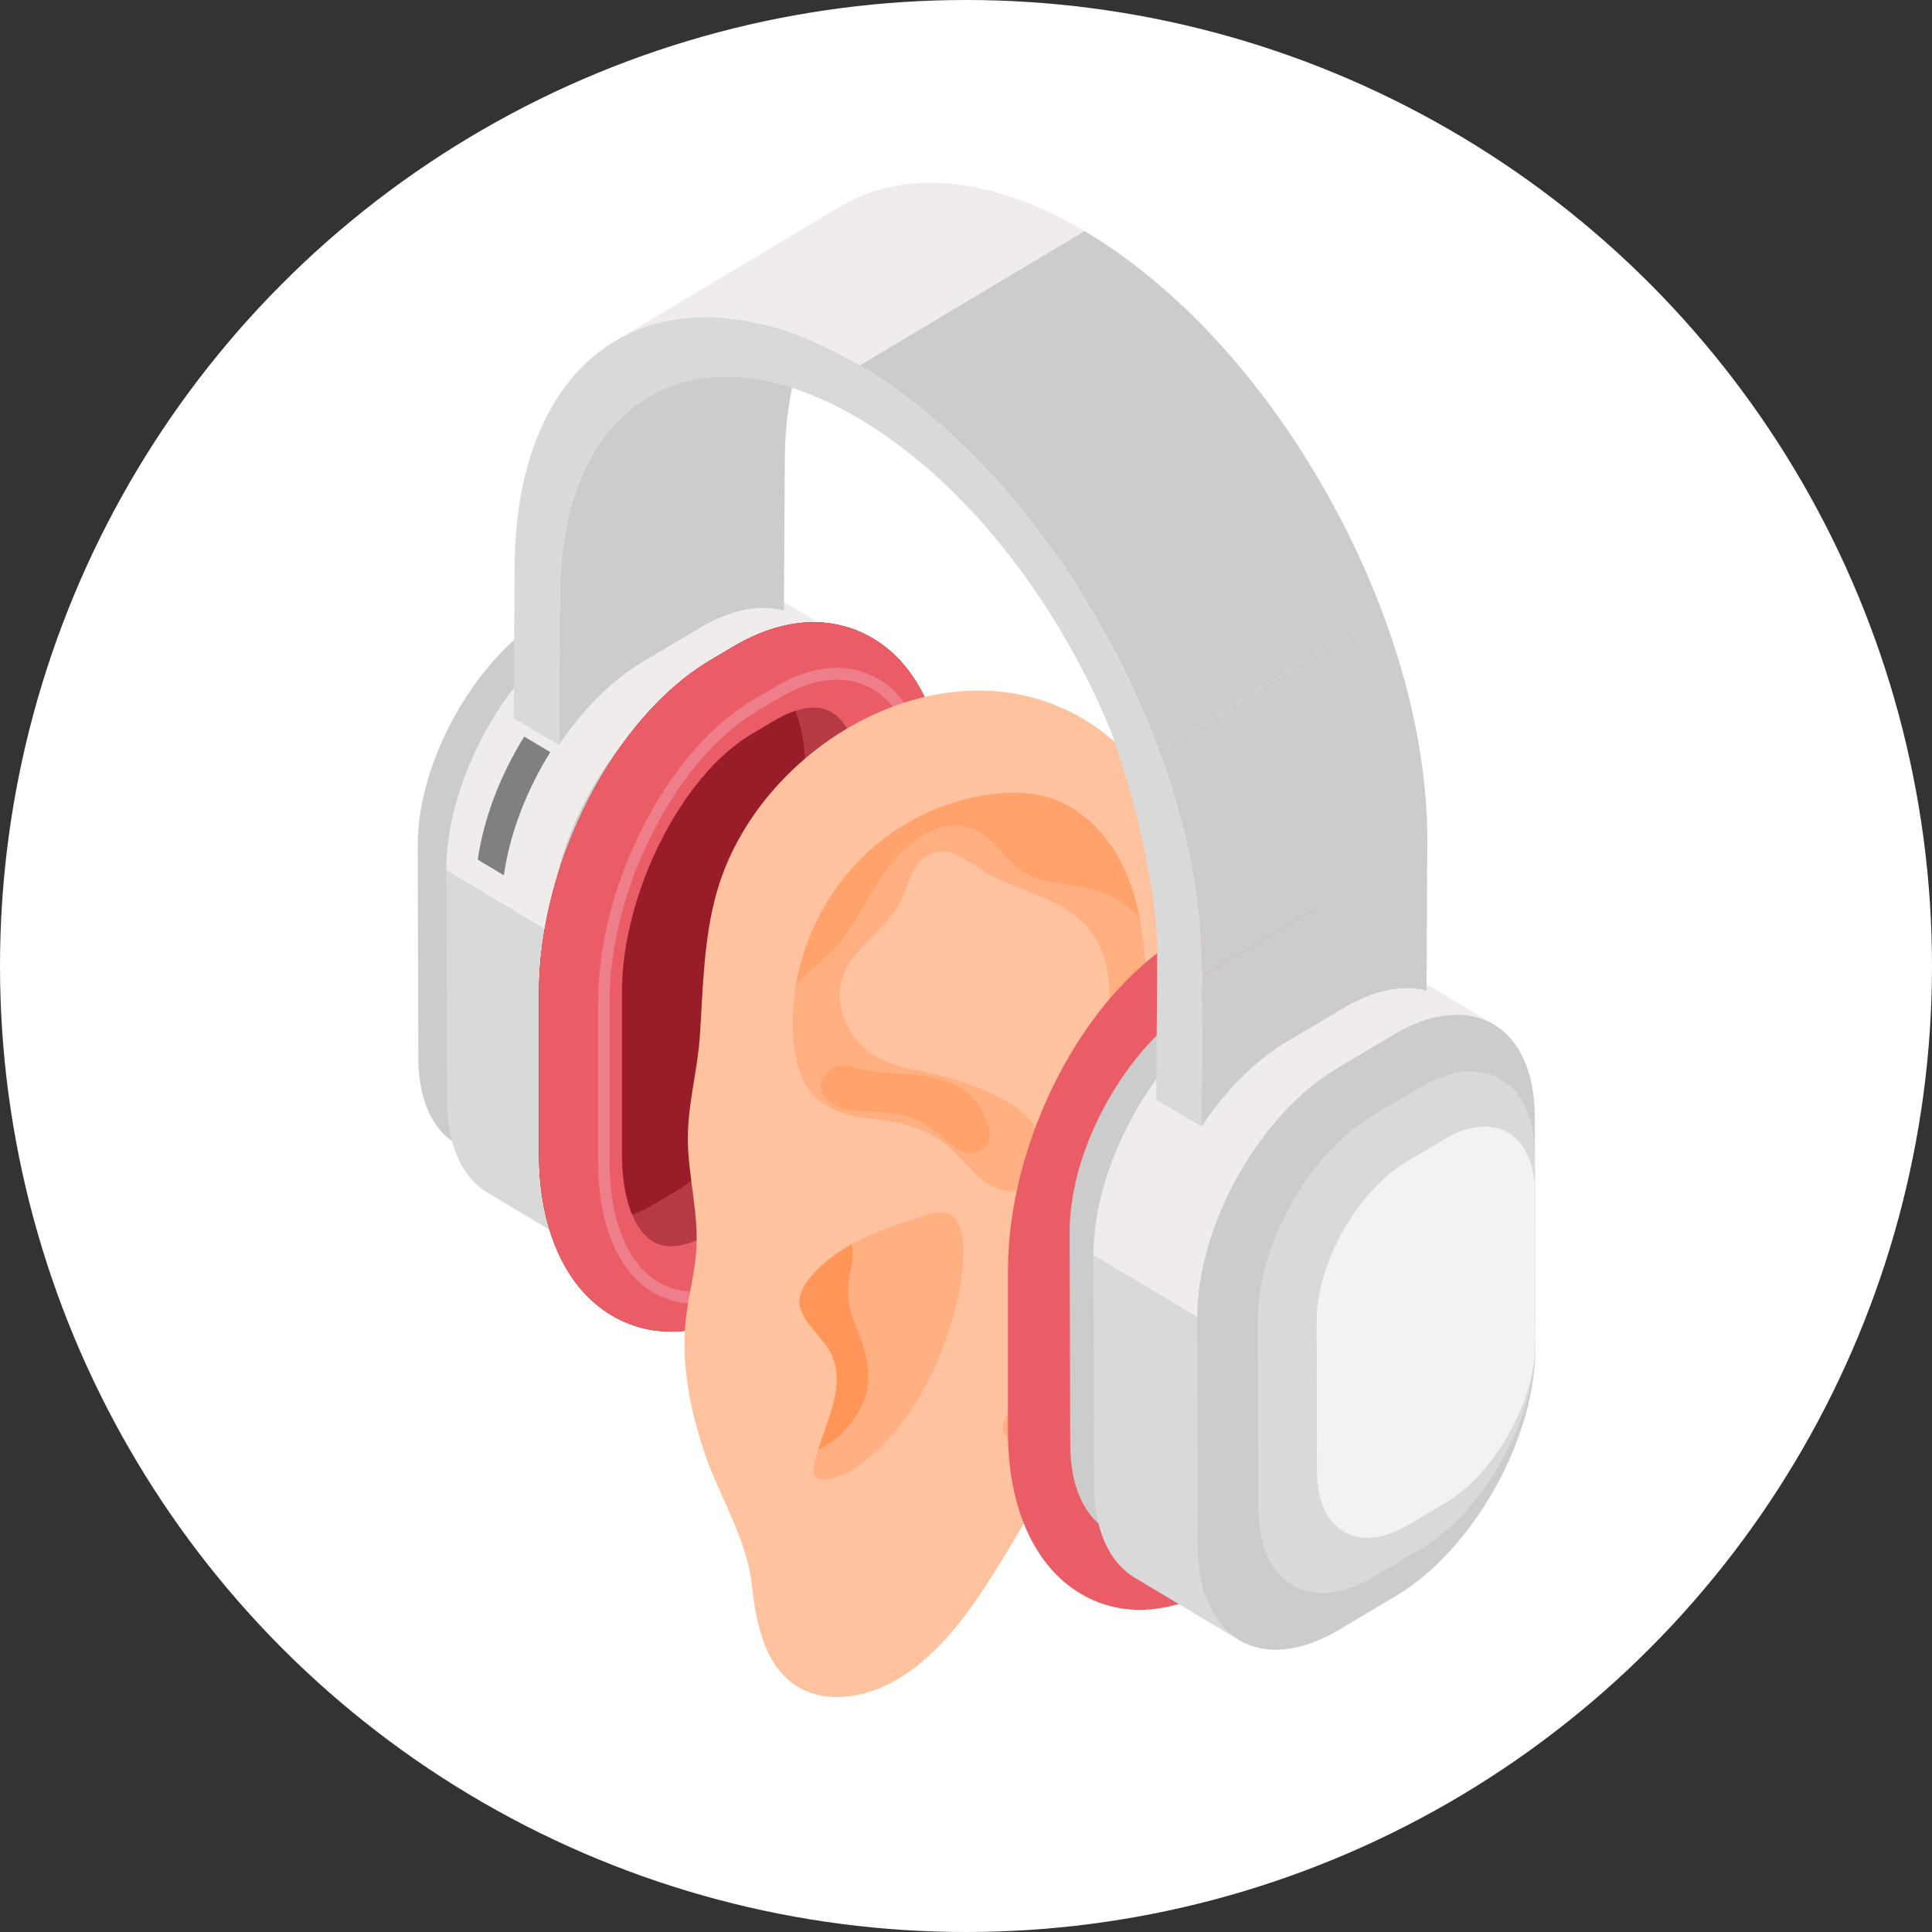 <svg width="74" height="74" viewBox="0 0 74 74" fill="none" xmlns="http://www.w3.org/2000/svg">
<rect x="0" y="0" width="74" height="74" fill="#333333" stroke="none"/>
<circle cx="37" cy="37" r="37" fill="white"/>
<g clip-path="url(#clip0_312_1585)">
<path d="M26.499 22.021C25.597 21.482 24.346 21.558 22.965 22.377L20.947 23.576C18.206 25.202 15.991 29.148 16 32.387L16.023 40.539C16.028 42.148 16.581 43.281 17.472 43.813L21.15 46.01C20.258 45.479 19.706 44.344 19.701 42.736L19.678 34.584C19.669 31.345 21.884 27.4 24.624 25.772L26.643 24.573C28.023 23.754 29.273 23.678 30.176 24.217L26.499 22.019V22.021Z" fill="#CCCCCC"/>
<path d="M26.643 24.574C29.386 22.947 31.615 24.253 31.623 27.492L31.646 35.644C31.655 38.884 29.44 42.829 26.698 44.457L24.679 45.657C21.938 47.284 19.709 45.976 19.701 42.736L19.678 34.585C19.669 31.345 21.884 27.4 24.624 25.772L26.643 24.573V24.574Z" fill="#CCCCCC"/>
<path d="M21.099 44.526L21.074 35.708L17.094 33.331L17.119 42.148C17.124 43.889 17.721 45.116 18.686 45.691L22.666 48.068C21.702 47.491 21.104 46.266 21.099 44.526Z" fill="#D9D9D9"/>
<path d="M28.452 22.113C27.476 21.529 26.123 21.613 24.631 22.498L22.447 23.796C19.482 25.556 17.085 29.824 17.094 33.329L21.074 35.706C21.065 32.2 23.46 27.933 26.426 26.173L28.611 24.875C30.104 23.99 31.456 23.906 32.432 24.491L28.452 22.113Z" fill="#F0ECEC"/>
<path d="M21.076 28.808C20.165 30.274 19.521 31.939 19.299 33.526L18.3 32.928C18.526 31.34 19.168 29.679 20.079 28.215L21.076 28.808Z" fill="#808080"/>
<path d="M28.611 24.877C31.578 23.117 33.99 24.529 33.999 28.035L34.024 36.853C34.033 40.357 31.638 44.626 28.671 46.388L26.486 47.685C23.522 49.446 21.109 48.032 21.1 44.528L21.076 35.71C21.067 32.203 23.462 27.937 26.428 26.177L28.613 24.879L28.611 24.877Z" fill="#CCCCCC"/>
<path d="M25.696 51.003C24.891 51.003 24.125 50.796 23.426 50.382C21.658 49.333 20.645 47.074 20.645 44.187V38.011C20.645 33.06 23.52 27.476 27.191 25.297L28.087 24.765C29.982 23.64 31.881 23.529 33.438 24.453C35.206 25.502 36.219 27.761 36.219 30.65V36.826C36.219 41.776 33.344 47.361 29.674 49.54L28.777 50.072C27.732 50.692 26.686 51.005 25.696 51.005V51.003Z" fill="#991D29"/>
<path d="M31.967 23.905C30.753 23.685 29.419 23.976 28.088 24.767L27.192 25.299C23.521 27.478 20.646 33.062 20.646 38.013V44.188C20.646 46.653 21.386 48.66 22.702 49.845C22.962 49.892 23.23 49.916 23.5 49.916C24.49 49.916 25.538 49.604 26.581 48.983L27.478 48.45C31.149 46.272 34.023 40.686 34.023 35.735V29.561C34.023 27.095 33.286 25.088 31.969 23.905H31.967ZM30.849 35.737C30.849 39.501 28.579 44.031 25.891 45.626L24.995 46.157C24.49 46.457 23.535 46.896 22.817 46.471C22.069 46.027 21.622 44.767 21.622 43.101V36.928C21.622 33.164 23.892 28.634 26.58 27.039L27.476 26.507C27.833 26.297 28.406 26.019 28.966 26.019C29.204 26.019 29.439 26.068 29.654 26.195C30.402 26.64 30.849 27.899 30.849 29.565V35.739V35.737Z" fill="#B53A46"/>
<path d="M25.696 51.003C24.891 51.003 24.125 50.796 23.426 50.382C21.658 49.333 20.645 47.074 20.645 44.187V38.011C20.645 33.06 23.52 27.476 27.191 25.297L28.087 24.765C29.982 23.64 31.881 23.529 33.438 24.453C35.206 25.502 36.219 27.761 36.219 30.65V36.826C36.219 41.776 33.344 47.361 29.674 49.54L28.777 50.072C27.732 50.692 26.686 51.005 25.696 51.005V51.003ZM31.163 27.102C30.604 27.102 30.026 27.382 29.674 27.592L28.777 28.124C26.089 29.719 23.82 34.247 23.82 38.011V44.187C23.82 45.852 24.266 47.112 25.015 47.556C25.733 47.983 26.686 47.544 27.191 47.244L28.087 46.713C30.775 45.117 33.044 40.59 33.044 36.826V30.65C33.044 28.984 32.598 27.725 31.849 27.28C31.636 27.153 31.401 27.102 31.163 27.102Z" fill="#EB5D66"/>
<path d="M26.594 49.934C26.026 49.934 25.493 49.789 25.009 49.502C23.677 48.711 22.911 46.896 22.911 44.524V38.348C22.911 33.929 25.541 28.772 28.772 26.854L29.668 26.322C30.5 25.828 31.306 25.578 32.065 25.578C32.633 25.578 33.168 25.723 33.65 26.01C34.982 26.801 35.746 28.616 35.746 30.988V37.163C35.746 41.582 33.117 46.74 29.886 48.658L28.989 49.19C28.158 49.683 27.351 49.934 26.592 49.934H26.594ZM32.061 26.033C31.207 26.033 30.408 26.402 29.887 26.71L28.991 27.242C25.88 29.09 23.349 34.071 23.349 38.348V44.524C23.349 46.731 24.034 48.404 25.228 49.112C25.636 49.355 26.098 49.478 26.599 49.478C27.454 49.478 28.253 49.11 28.774 48.8L29.67 48.268C32.781 46.42 35.312 41.439 35.312 37.161V30.986C35.312 28.779 34.627 27.106 33.433 26.398C33.023 26.155 32.563 26.032 32.061 26.032V26.033Z" fill="#ED7E8A"/>
<path d="M24.788 15.233C22.734 16.462 21.458 19.07 21.448 22.77L21.414 28.525C22.309 27.193 23.426 26.057 24.635 25.338L26.82 24.042C28.02 23.327 29.131 23.137 30.028 23.393L30.061 17.625C30.072 13.925 31.348 11.317 33.402 10.089L24.788 15.235V15.233Z" fill="#CCCCCC"/>
<path d="M23.559 13.065L32.172 7.916C34.569 6.485 37.887 6.682 41.541 8.851L32.928 13.998C29.273 11.827 25.955 11.63 23.559 13.063V13.065Z" fill="#F0ECEC"/>
<path d="M41.541 8.851L32.928 13.998C36.448 16.088 39.752 19.669 42.23 24.088C43.073 25.587 43.783 27.122 44.356 28.659C46.737 27.559 48.779 25.877 51.105 24.683C51.754 24.349 52.437 24.119 53.138 23.963C52.538 22.277 51.768 20.587 50.844 18.941C48.366 14.522 45.062 10.942 41.541 8.851Z" fill="#CCCCCC"/>
<path d="M32.928 13.999C25.667 9.688 19.736 13.161 19.711 21.741L19.678 27.51L21.413 28.539L21.448 22.77C21.469 15.321 26.617 12.301 32.924 16.045C35.979 17.858 38.848 20.97 41.003 24.808C41.811 26.249 42.482 27.726 43.004 29.202C43.47 29.046 43.919 28.862 44.358 28.661C43.784 27.124 43.073 25.59 42.231 24.09C39.754 19.671 36.45 16.09 32.929 13.999H32.928Z" fill="#D9D9D9"/>
<path d="M33.972 27.151C30.939 28.363 28.35 31.026 27.457 34.163C26.945 35.96 26.931 37.844 26.805 39.695C26.712 41.071 26.31 42.404 26.348 43.791C26.386 45.156 26.758 46.497 26.671 47.869C26.617 48.743 26.377 49.594 26.274 50.464C26.071 52.2 26.424 53.961 26.975 55.616C27.517 57.244 28.584 58.91 28.782 60.606C28.941 61.973 29.193 63.61 30.365 64.477C31.475 65.298 33.051 65.067 34.249 64.392C35.885 63.472 37.046 61.875 38.061 60.265C40.061 57.095 41.689 53.698 43.313 50.309C44.015 48.845 44.718 47.375 45.205 45.822C45.801 43.918 46.062 41.918 46.17 39.92C46.295 37.575 46.207 35.182 45.5 32.948C44.792 30.714 43.408 28.641 41.416 27.492C39.069 26.14 36.377 26.189 33.969 27.153L33.972 27.151Z" fill="#FFC29E"/>
<path d="M30.656 50.108C30.75 50.402 30.931 50.656 31.131 50.903C31.378 51.204 31.65 51.489 31.821 51.825C32.417 52.992 31.71 54.327 31.335 55.527C31.27 55.732 31.215 55.93 31.18 56.122C31.148 56.291 31.14 56.502 31.277 56.601C31.343 56.648 31.425 56.659 31.505 56.663C32.036 56.681 32.53 56.4 32.961 56.082C34.994 54.576 36.234 51.919 36.739 49.444C36.875 48.778 37.14 46.956 36.423 46.537C36.12 46.359 35.742 46.455 35.407 46.56C34.452 46.858 33.48 47.175 32.61 47.667C32.138 47.93 31.699 48.242 31.312 48.627C30.953 48.983 30.487 49.562 30.656 50.11V50.108Z" fill="#FFAF80"/>
<path d="M30.656 50.108C30.75 50.402 30.931 50.656 31.131 50.903C31.378 51.204 31.65 51.489 31.821 51.825C32.417 52.992 31.71 54.327 31.335 55.527C31.588 55.393 31.833 55.244 32.059 55.068C32.465 54.752 32.837 54.195 33.058 53.725C33.37 53.048 33.259 52.18 33.04 51.484C32.915 51.084 32.719 50.711 32.602 50.304C32.483 49.887 32.453 49.44 32.513 49.008C32.56 48.678 32.661 48.357 32.661 48.025C32.661 47.905 32.643 47.781 32.61 47.665C32.138 47.928 31.699 48.241 31.312 48.625C30.953 48.981 30.487 49.56 30.656 50.108Z" fill="#FF9557"/>
<path d="M43.88 37.169C44.075 40.918 43.331 44.655 42.297 48.254C41.679 50.393 40.945 52.527 39.704 54.356C39.482 54.685 38.92 55.407 38.543 55.019C38.181 54.649 38.62 54.115 38.818 53.827C39.607 52.665 40.498 51.509 40.781 50.123C41.114 48.477 40.533 46.778 40.661 45.101C40.789 43.437 41.603 41.925 42.108 40.339C42.612 38.753 42.752 36.842 41.697 35.572C40.666 34.331 38.885 34.142 37.532 33.285C36.997 32.948 36.431 32.48 35.82 32.63C35.416 32.732 35.119 33.089 34.929 33.47C34.74 33.85 34.625 34.267 34.426 34.643C33.868 35.668 32.689 36.269 32.29 37.368C31.876 38.512 32.518 39.871 33.554 40.466C34.26 40.873 35.084 40.973 35.875 41.158C36.589 41.327 37.288 41.566 37.959 41.874C38.7 42.214 39.445 42.68 39.798 43.43C40.149 44.181 39.923 45.261 39.162 45.551C38.614 45.76 37.992 45.502 37.535 45.123C37.078 44.744 36.725 44.246 36.266 43.867C35.656 43.363 34.897 43.092 34.135 42.951C33.582 42.847 32.998 42.855 32.458 42.689C31.403 42.364 30.792 41.811 30.522 40.68C30.296 39.735 30.316 38.699 30.483 37.742C30.483 37.735 30.483 37.73 30.487 37.722C30.81 35.868 31.719 34.127 33.044 32.828C34.369 31.53 36.102 30.679 37.918 30.436C38.726 30.329 39.559 30.342 40.329 30.61C41.555 31.037 42.508 32.093 43.064 33.296C43.34 33.899 43.527 34.534 43.654 35.189C43.779 35.84 43.846 36.51 43.881 37.174L43.88 37.169Z" fill="#FFAF80"/>
<path d="M43.652 35.183C43.209 34.682 42.637 34.303 42.005 34.105C41.044 33.804 39.944 33.906 39.109 33.332C38.474 32.9 38.082 32.129 37.394 31.793C36.695 31.452 35.841 31.652 35.188 32.08C34.087 32.8 33.496 34.029 32.816 35.134C32.792 35.176 32.767 35.218 32.74 35.258C32.553 35.557 32.363 35.857 32.135 36.127C31.701 36.648 31.149 37.045 30.676 37.528C30.61 37.595 30.547 37.666 30.487 37.737C30.487 37.729 30.487 37.724 30.49 37.717C30.813 35.862 31.722 34.122 33.047 32.822C34.373 31.525 36.106 30.674 37.922 30.43C38.73 30.323 39.563 30.336 40.332 30.605C41.559 31.031 42.512 32.087 43.068 33.291C43.343 33.893 43.53 34.528 43.657 35.183H43.652Z" fill="#FFA26B"/>
<path d="M32.412 42.504C32.957 42.613 33.52 42.551 34.072 42.617C34.778 42.7 35.458 42.998 36.007 43.461C36.248 43.664 36.467 43.901 36.746 44.047C37.113 44.237 37.703 44.188 37.872 43.738C38.054 43.259 37.641 42.486 37.344 42.147C36.801 41.526 35.963 41.279 35.156 41.183C34.507 41.107 33.848 41.112 33.201 41.005C32.661 40.914 32.13 40.611 31.657 41.11C31.083 41.717 31.826 42.39 32.412 42.506V42.504Z" fill="#FFA26B"/>
<path d="M43.657 61.661C42.852 61.661 42.087 61.454 41.388 61.04C39.619 59.991 38.606 57.732 38.606 54.844V48.669C38.606 43.718 41.481 38.134 45.152 35.955L46.048 35.423C47.944 34.298 49.843 34.187 51.399 35.111C53.167 36.16 54.18 38.419 54.18 41.306V47.482C54.18 52.433 51.306 58.017 47.635 60.196L46.739 60.728C45.694 61.349 44.647 61.661 43.657 61.661ZM49.124 37.76C48.565 37.76 47.988 38.04 47.635 38.25L46.739 38.782C44.051 40.377 41.781 44.905 41.781 48.669V54.844C41.781 56.51 42.228 57.77 42.976 58.215C43.694 58.641 44.647 58.202 45.152 57.902L46.048 57.371C48.736 55.775 51.006 51.248 51.006 47.484V41.308C51.006 39.642 50.559 38.383 49.811 37.938C49.597 37.811 49.363 37.76 49.124 37.76Z" fill="#EB5D66"/>
<path d="M51.468 36.833C50.566 36.294 49.315 36.37 47.935 37.189L45.916 38.388C43.175 40.016 40.96 43.961 40.969 47.201L40.992 55.353C40.998 56.962 41.55 58.095 42.441 58.627L46.119 60.824C45.228 60.292 44.675 59.158 44.67 57.55L44.647 49.398C44.638 46.159 46.853 42.214 49.594 40.586L51.612 39.386C52.993 38.568 54.242 38.492 55.146 39.031L51.468 36.833Z" fill="#CCCCCC"/>
<path d="M51.612 39.386C54.355 37.758 56.584 39.065 56.593 42.304L56.615 50.456C56.624 53.696 54.41 57.641 51.667 59.269L49.648 60.468C46.907 62.096 44.679 60.788 44.668 57.549L44.645 49.397C44.636 46.157 46.851 42.212 49.592 40.584L51.611 39.385L51.612 39.386Z" fill="#CCCCCC"/>
<path d="M45.886 59.273L45.861 50.455L41.882 48.077L41.907 56.895C41.912 58.636 42.508 59.862 43.474 60.438L47.453 62.815C46.49 62.24 45.891 61.013 45.886 59.273Z" fill="#D9D9D9"/>
<path d="M53.241 36.86C52.265 36.276 50.912 36.359 49.421 37.245L47.236 38.542C44.271 40.303 41.874 44.571 41.883 48.075L45.863 50.453C45.854 46.947 48.249 42.68 51.215 40.92L53.4 39.622C54.893 38.737 56.245 38.653 57.221 39.238L53.241 36.86Z" fill="#F0ECEC"/>
<path d="M53.399 39.624C56.365 37.862 58.778 39.276 58.787 42.782L58.811 51.6C58.82 55.104 56.425 59.373 53.459 61.135L51.274 62.432C48.309 64.193 45.897 62.779 45.888 59.275L45.863 50.457C45.855 46.95 48.249 42.684 51.216 40.924L53.401 39.626L53.399 39.624Z" fill="#CCCCCC"/>
<path d="M54.366 41.664C56.801 40.218 58.781 41.379 58.79 44.257L58.809 51.498C58.816 54.374 56.85 57.881 54.415 59.327L52.622 60.392C50.187 61.839 48.207 60.675 48.2 57.799L48.18 50.558C48.173 47.68 50.139 44.175 52.574 42.731L54.367 41.666L54.366 41.664Z" fill="#D9D9D9"/>
<path d="M55.306 43.644C57.227 42.504 58.788 43.419 58.795 45.689L58.811 51.398C58.818 53.667 57.265 56.431 55.345 57.572L53.932 58.412C52.012 59.552 50.45 58.636 50.445 56.367L50.429 50.658C50.422 48.388 51.975 45.626 53.895 44.486L55.308 43.646L55.306 43.644Z" fill="#F2F2F2"/>
<path d="M44.356 28.661C45.471 31.648 46.066 34.639 46.057 37.385L54.671 32.238C54.678 29.63 54.147 26.801 53.137 23.964C52.437 24.12 51.754 24.351 51.104 24.685C48.778 25.881 46.737 27.561 44.356 28.661Z" fill="#CCCCCC"/>
<path d="M44.325 36.354L44.289 42.123L46.024 43.152L46.058 37.383C46.065 34.637 45.472 31.646 44.356 28.659C43.919 28.863 43.042 27.919 42.576 28.075C43.444 30.527 44.33 34.098 44.323 36.354H44.325Z" fill="#D9D9D9"/>
<path d="M54.671 32.238L54.638 37.944C53.748 37.706 52.654 37.904 51.472 38.604L49.287 39.9C48.059 40.629 46.926 41.791 46.024 43.148L46.057 37.383L54.671 32.236V32.238Z" fill="#CCCCCC"/>
</g>
<defs>
<clipPath id="clip0_312_1585">
<rect width="42.809" height="58" fill="white" transform="translate(16 7)"/>
</clipPath>
</defs>
</svg>
